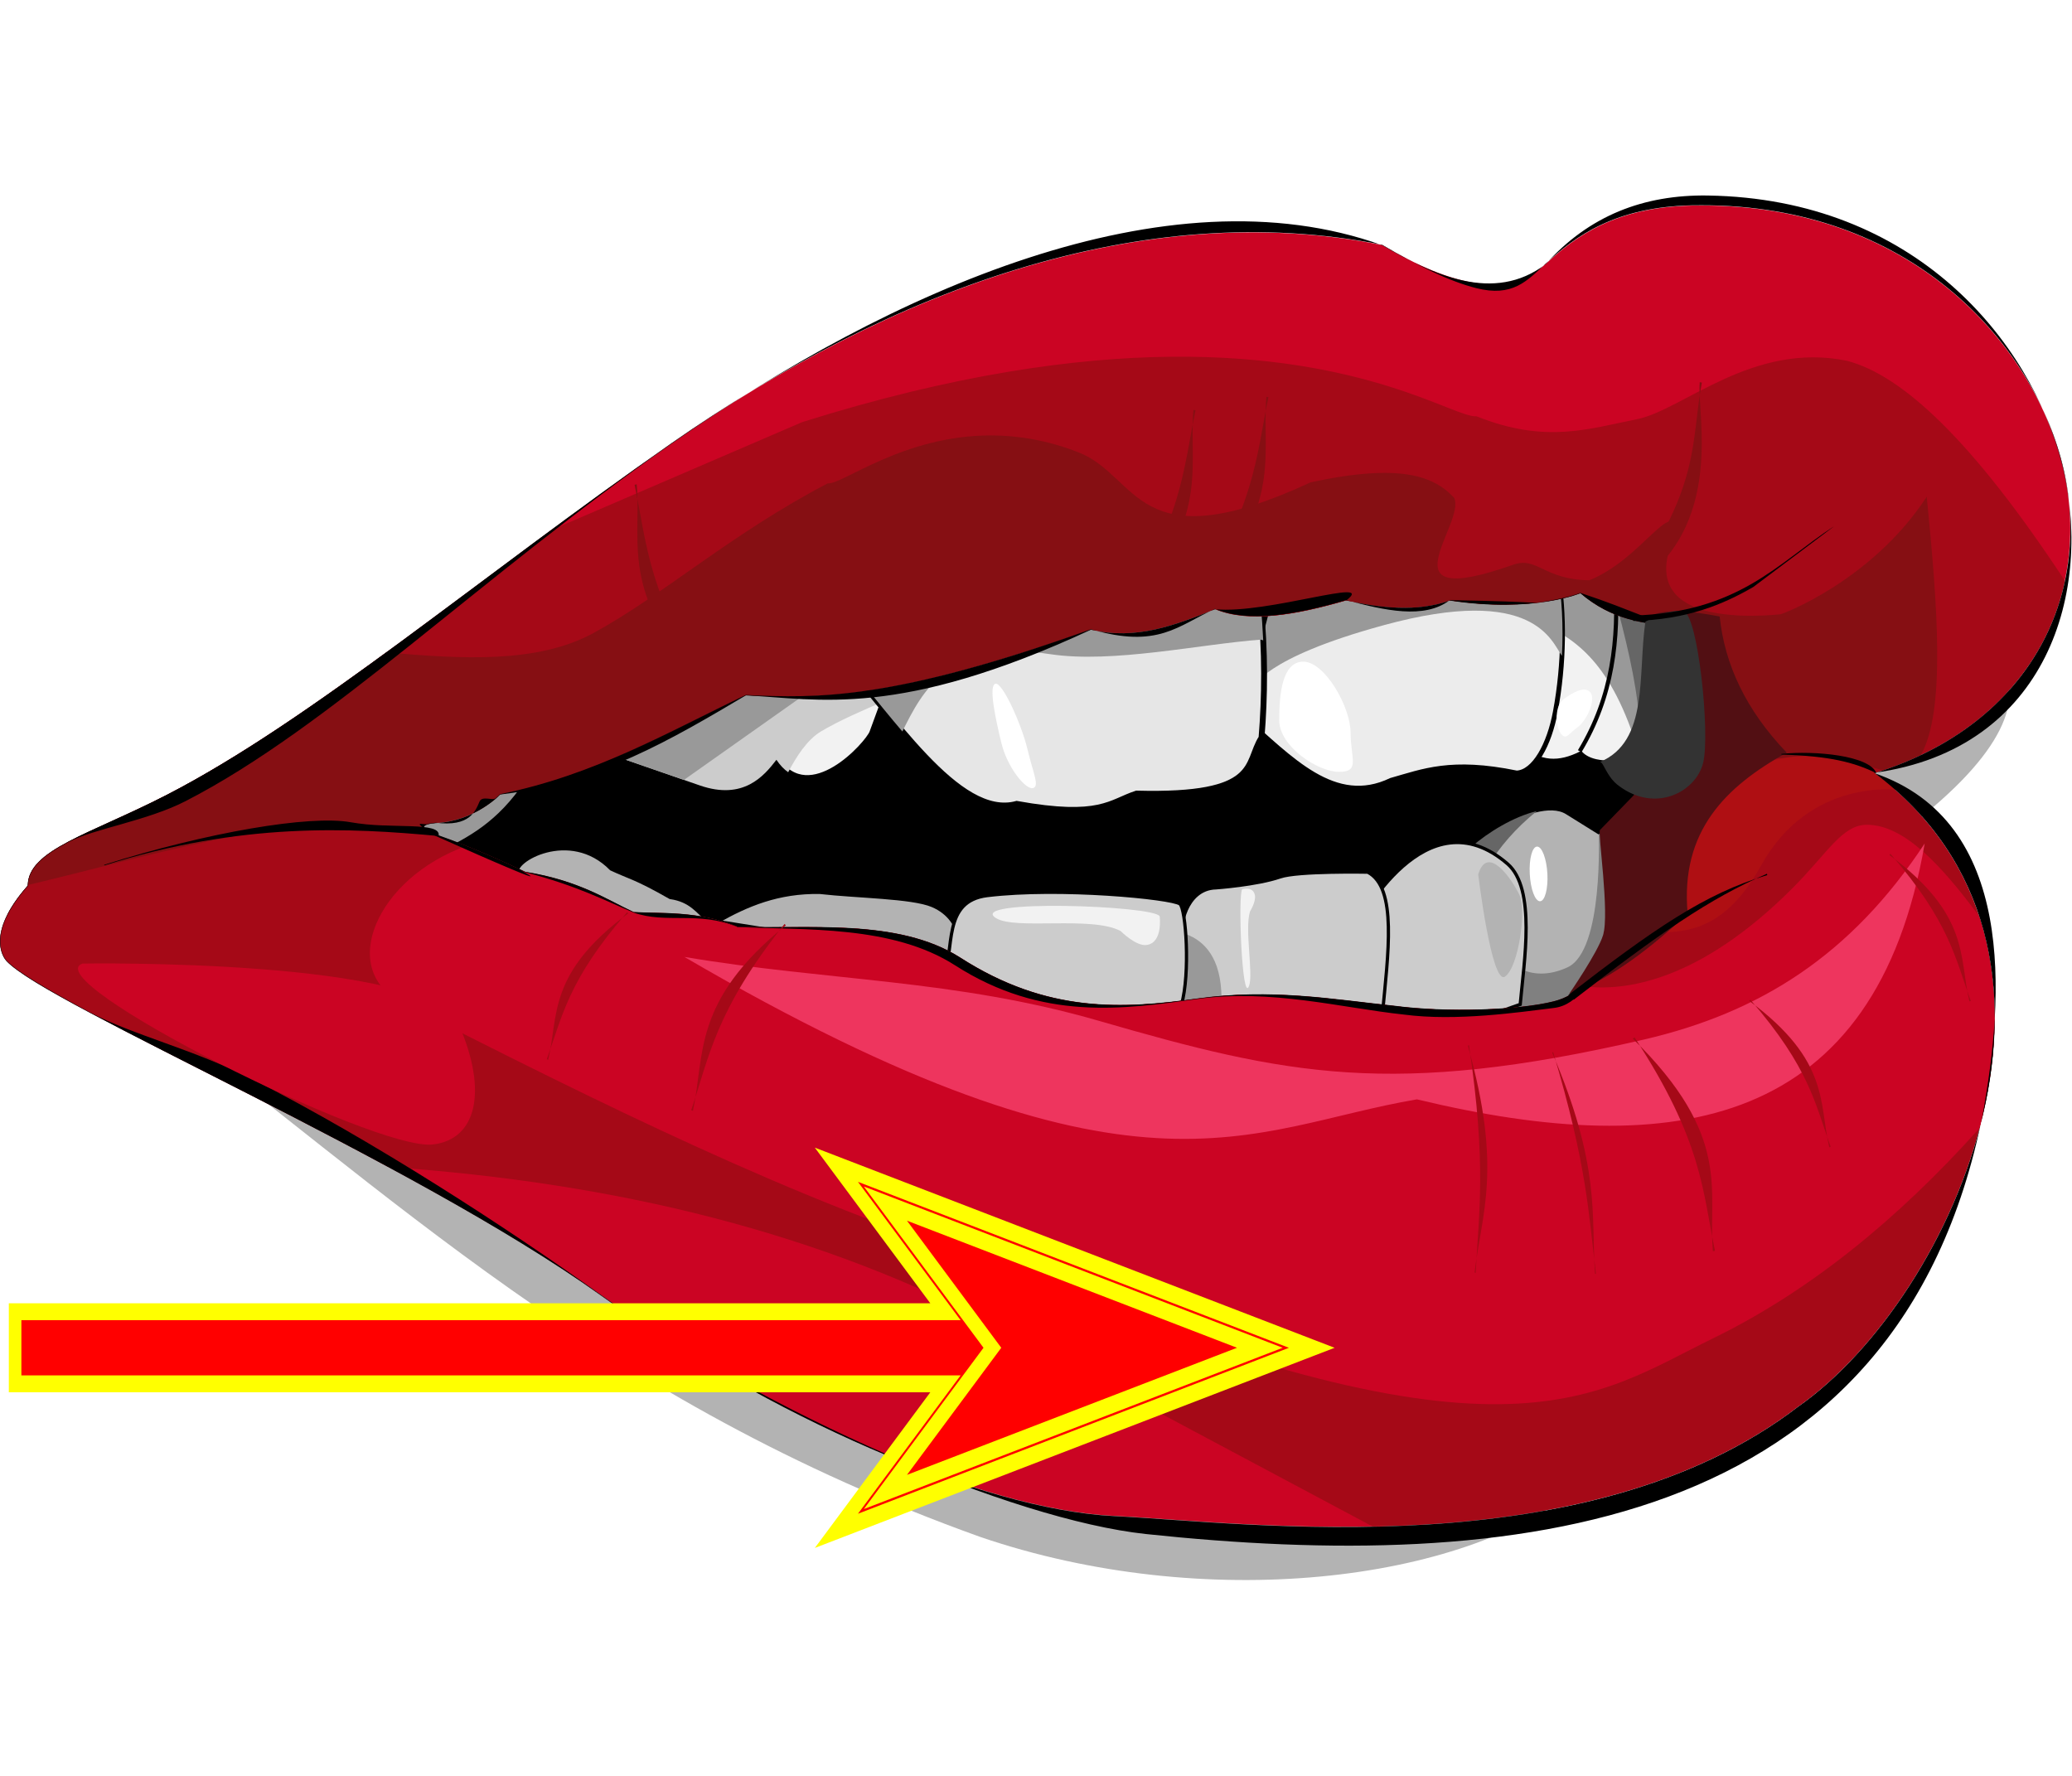 <?xml version="1.0" encoding="UTF-8" standalone="no"?>
<svg
   id="svg2457"
   viewBox="0 0 350 300"
   version="1.0"
   sodipodi:docname="03516.svg"
   width="350"
   height="300"
   inkscape:version="1.3.2 (091e20e, 2023-11-25, custom)"
   inkscape:export-filename="03516.png"
   inkscape:export-xdpi="96"
   inkscape:export-ydpi="96"
   xml:space="preserve"
   xmlns:inkscape="http://www.inkscape.org/namespaces/inkscape"
   xmlns:sodipodi="http://sodipodi.sourceforge.net/DTD/sodipodi-0.dtd"
   xmlns="http://www.w3.org/2000/svg"
   xmlns:svg="http://www.w3.org/2000/svg"
   xmlns:rdf="http://www.w3.org/1999/02/22-rdf-syntax-ns#"
   xmlns:cc="http://creativecommons.org/ns#"
   xmlns:dc="http://purl.org/dc/elements/1.1/"><defs
     id="defs73"><style
       type="text/css"
       id="style2">
   <![CDATA[
    .fil1 {fill:black}
    .fil4 {fill:#454545}
    .fil5 {fill:#7B7B7B}
    .fil8 {fill:#9C9C9C}
    .fil3 {fill:#BABABA}
    .fil6 {fill:#FC5859}
    .fil7 {fill:#FC8A88}
    .fil2 {fill:#FD0000}
    .fil0 {fill:#FEFEFE}
   ]]>
  </style></defs><sodipodi:namedview
     pagecolor="#ffffff"
     bordercolor="#666666"
     borderopacity="1"
     objecttolerance="10"
     gridtolerance="10"
     guidetolerance="10"
     inkscape:pageopacity="0"
     inkscape:pageshadow="2"
     inkscape:window-width="1920"
     inkscape:window-height="991"
     id="namedview71"
     showgrid="false"
     fit-margin-top="0"
     fit-margin-left="0"
     fit-margin-right="0"
     fit-margin-bottom="0"
     inkscape:zoom="1.2107531"
     inkscape:cx="182.53102"
     inkscape:cy="85.896952"
     inkscape:window-x="-11"
     inkscape:window-y="-11"
     inkscape:window-maximized="1"
     inkscape:current-layer="svg2457"
     inkscape:showpageshadow="2"
     inkscape:pagecheckerboard="0"
     inkscape:deskcolor="#d1d1d1" /><g
     id="g1074"
     transform="matrix(1.452,0,0,1.452,-28.368,33.024)"><path
       style="stroke-width:0.848"
       inkscape:connector-curvature="0"
       d="m 240.6,75.504 c 0,27.833 -40.223,50.416 -89.79,50.416 -49.568,0 -89.79,-22.583 -89.79,-50.416 -0.003,-27.833 40.223,-50.417 89.79,-50.417 49.568,0 89.79,22.584 89.79,50.417 z"
       id="path3329" /><g
       style="fill-rule:evenodd"
       transform="matrix(0.253,0,0,0.253,10.117,-8.996)"
       id="g3238"><path
         style="fill:#b3b3b3;stroke:#000000;stroke-width:1px"
         inkscape:connector-curvature="0"
         d="m 707.21,345.73 c -3.51,-7.31 35.82,-35.16 50.34,-26.12 l 25.17,15.67 -1.42,60.32 -35.15,25.65 L 707.21,407 Z"
         id="path3218" /><path
         style="fill:#808080"
         inkscape:connector-curvature="0"
         d="m 772.44,329.03 c -0.25,-0.36 2.44,53.71 -14.44,61.47 -18.26,8.4 -28.56,-4.38 -28.56,-4.38 l -8.72,21.5 c 1.07,2.11 2.2,3.93 3.34,5.54 l 22.1,8.09 35.15,-25.66 1.41,-60.31 -9.84,-6.12 z"
         id="path3222" /><path
         style="fill:#666666"
         inkscape:connector-curvature="0"
         d="m 743.88,318.66 c -10.4,2.43 -22.62,9.81 -30.07,16.5 l 7.66,8.68 c 5.44,-8.79 12.61,-17.26 22.41,-25.18 z"
         id="path3247" /></g><path
       style="fill:#cccccc;fill-rule:evenodd;stroke:#000000;stroke-width:0.379"
       inkscape:connector-curvature="0"
       d="m 177.302,85.112 c 0.483,-0.763 8.09,-15.587 17.614,-7.353 3.35,2.892 1.917,11.398 1.476,16.35 l -19.81,6.962 z"
       id="path3406" /><path
       style="fill:#cccccc;fill-rule:evenodd;stroke:#000000;stroke-width:0.379"
       inkscape:connector-curvature="0"
       d="m 178.651,78.726 c 3.477,1.798 2.366,9.523 1.696,16.681 l -23.262,-0.127 0.127,-9.549 c -0.5,-0.22 0.153,-5.097 3.782,-5.182 0,0 4.758,-0.339 7.471,-1.272 2.061,-0.712 10.185,-0.551 10.185,-0.551 z"
       id="path3404" /><path
       style="fill:#b3b3b3;fill-rule:evenodd;stroke:#000000;stroke-width:0.379"
       inkscape:connector-curvature="0"
       d="m 103.031,84.468 c 3.384,-1.925 7.039,-3.477 11.881,-3.392 4.359,0.5 10.685,0.526 13.077,1.526 4.105,1.73 3.316,6.318 3.35,6.369 z"
       id="path3400" /><path
       style="fill:#999999;fill-rule:evenodd;stroke-width:0.848"
       inkscape:connector-curvature="0"
       d="m 157.221,85.842 -0.127,9.439 4.147,0.025 c 0.288,-0.721 0.441,-1.62 0.373,-2.756 -0.254,-4.418 -2.425,-6.097 -4.393,-6.708 z"
       id="path3229" /><path
       style="fill:#cccccc;fill-rule:evenodd;stroke:#000000;stroke-width:0.379"
       inkscape:connector-curvature="0"
       d="m 129.261,91.125 c 1.399,-3.485 -0.144,-9.032 5.139,-9.676 8.353,-1.018 21.447,0.246 22.405,0.975 0.687,0.534 1.23,8.065 0.17,11.762 -10.168,1.416 -18.699,-1.442 -27.714,-3.061 z"
       id="path3402" /><path
       style="fill:#b3b3b3;fill-rule:evenodd;stroke-width:0.848"
       inkscape:connector-curvature="0"
       d="m 35.11,93.593 c 29.965,22.465 54.361,46.668 98.466,62.475 26.018,8.887 56.115,5.343 69.599,-5.775 l 5.775,-4.749 z"
       id="path3438" /><path
       style="fill:#b3b3b3;fill-rule:evenodd;stroke-width:0.848"
       inkscape:connector-curvature="0"
       d="m 237.267,76.623 c 12.916,-8.93 17.351,-15.74 15.79,-21.048 l -20.548,5.436 z"
       id="path3548" /><g
       style="fill-rule:evenodd"
       transform="matrix(0.253,0,0,0.253,10.117,-8.996)"
       id="g3587"><path
         style="fill:#f2f2f2;stroke:#000000;stroke-width:2.8"
         inkscape:connector-curvature="0"
         d="m 303.75,287.69 55.24,19.14 c 20.13,6.97 29.61,-4.39 35.27,-11.76 15.38,22.84 42.16,-7.31 44.13,-12.47 1.97,-5.17 9.31,-25.6 9.27,-25.48 -63.79,-16.7 -105.06,4.88 -143.91,30.57 z"
         id="path3386" /><path
         style="fill:#cccccc"
         inkscape:connector-curvature="0"
         d="m 403.72,251.25 c -40.34,0.23 -70.83,17.17 -99.97,36.44 L 359,306.84 c 20.13,6.98 29.59,-4.41 35.25,-11.78 1.68,2.5 3.5,4.39 5.41,5.72 3.73,-7.14 8.63,-14.84 14.96,-18.69 7.73,-4.69 20.02,-10.12 29.04,-13.9 2.12,-5.87 4.02,-11.13 4,-11.07 -15.95,-4.17 -30.5,-5.95 -43.94,-5.87 z"
         id="path3575" /><path
         style="fill:#999999"
         inkscape:connector-curvature="0"
         d="m 403.72,251.25 c -40.34,0.23 -70.83,17.17 -99.97,36.44 l 47.97,16.62 61.03,-43.12 -0.63,-9.72 c -2.84,-0.15 -5.65,-0.24 -8.4,-0.22 z"
         id="path3582" /></g><g
       style="fill-rule:evenodd"
       transform="matrix(0.253,0,0,0.253,10.117,-8.996)"
       id="g3624"><path
         style="fill:#f2f2f2;stroke:#000000;stroke-width:2.2"
         inkscape:connector-curvature="0"
         d="m 735.1,288.02 c 10.02,9.84 19.57,8.93 28.97,4.28 3.56,3.6 9.43,4.45 16.15,4.27 11.49,-11.61 15.81,-34.14 14.01,-66.01 l -25.18,-19.24 -25.41,2.85 z"
         id="path3396" /><path
         style="fill:#999999"
         inkscape:connector-curvature="0"
         d="m 769.06,211.31 -25.4,2.85 -1.88,16.25 c 16.94,7.35 33.66,16.29 46.53,53.68 5.38,-12.66 7.2,-30.7 5.91,-53.53 z"
         id="path3612" /><path
         style="fill:#666666"
         inkscape:connector-curvature="0"
         d="m 779.41,219.22 c 5.14,19.42 10.14,38.8 11.56,57.16 3.3,-11.91 4.3,-27.28 3.25,-45.82 z"
         id="path3619" /></g><path
       style="fill:none;stroke:#000000;stroke-width:0.48"
       inkscape:connector-curvature="0"
       d="m 203.312,64.657 c 3.901,-6.462 4.529,-13.094 4.164,-19.778"
       id="path3196" /><g
       style="fill-rule:evenodd"
       transform="matrix(0.253,0,0,0.253,10.117,-8.996)"
       id="g3192"><path
         style="fill:#ececec;stroke:#000000;stroke-width:2.2"
         inkscape:connector-curvature="0"
         d="m 624.81,211.45 -16.45,63.47 c 22.48,19.8 42.54,42.03 68.51,29.56 14.73,-4.14 27.52,-9.57 57.76,-3.36 8.07,-0.37 14.98,-12.96 17.8,-28.21 4.09,-22.09 4.31,-45.19 1.01,-64.15 z"
         id="path3394" /><path
         style="fill:#999999"
         inkscape:connector-curvature="0"
         d="m 753.44,208.75 -128.63,2.69 -13.22,51 c 3.27,-1.06 5.5,-13.88 61.9,-29.28 69.57,-19 77.31,7.86 81.95,14.09 0.71,-13.59 0.02,-26.84 -2,-38.5 z"
         id="path3567" /></g><path
       style="fill:#cb0423;fill-rule:evenodd;stroke-width:0.848"
       inkscape:connector-curvature="0"
       d="m 217.474,1.163 c -0.382,8.481e-4 -0.763,-8.48e-4 -1.153,0.008 C 207.509,1.368 202.896,4.691 199.351,7.963 195.018,11.959 188.658,10.672 180.33,5.76 152.37,0.198 123.24,11.006 97.654,28.847 75.293,44.439 55.69,61.13 38.916,69.763 c -8.952,4.605 -16.108,6.377 -16.129,10.524 -5.112,5.784 -2.683,8.54 -2.48,8.76 4.802,5.148 47.033,23.075 69.138,38.891 19.429,13.899 44.047,24.924 59.787,25.687 15.494,0.755 54.928,6.063 79.47,-12.721 18.335,-12.856 36.11,-53.367 8.879,-73.712 18.64,-5.801 25.518,-21.416 21.854,-35.969 C 255.839,16.899 241.575,1.123 217.474,1.163 Z M 203.405,46.255 c 3.621,3.095 7.446,3.613 11.287,3.816 2.298,5.215 4.045,9.71 3.994,14.179 -0.051,5.453 -4.011,5.75 -6.072,6.097 7.844,2.671 -0.865,-2.307 -6.106,6.928 0.517,8.421 -0.611,15.078 -6.182,16.494 -4.071,1.035 -12.458,1.331 -18.564,0.534 -7.268,-0.78 -14.374,-2.044 -22.914,-0.857 -8.642,1.204 -17.436,1.764 -27.595,-4.758 -7.319,-4.698 -18.131,-3.248 -25.933,-3.613 -4.529,-1.883 -9.066,-1.501 -12.076,-1.688 -3.155,-1.467 -6.301,-3.664 -12.593,-4.681 -3.647,-1.713 -7.392,-3.375 -11.666,-4.774 -0.161,-0.373 -0.561,-0.78 1.24,-0.941 4.618,-0.22 7.509,-3.341 7.475,-3.316 10.999,-2.213 19.522,-7.2 28.604,-11.542 8.396,0.399 17.139,0.594 40.146,-7.641 5.249,1.264 9.846,-0.534 14.434,-2.375 3.901,1.645 9.345,0.704 15.273,-1.018 4.105,0.873 8.175,1.365 12.051,0 9.837,1.484 15.197,-0.882 15.197,-0.848 z"
       id="path3388" /><path
       style="fill:#b3b3b3;fill-rule:evenodd;stroke:#000000;stroke-width:0.379"
       inkscape:connector-curvature="0"
       d="m 79.769,78.837 c -0.789,-1.314 6.047,-5.385 10.863,-0.483 2.163,1.018 2.799,0.992 6.869,3.316 2.391,0.339 3.214,1.679 4.452,2.756 l -8.192,2.799 z"
       id="path3398" /><path
       style="fill:#591311;fill-rule:evenodd;stroke-width:0.848"
       inkscape:connector-curvature="0"
       d="m 46.743,65.31 c -2.673,1.654 -5.284,3.146 -7.827,4.452 -8.951,4.605 -16.108,6.369 -16.129,10.524 -1.103,1.247 -1.855,2.358 -2.353,3.324 l 2.977,1.493 c 8.885,-7.005 13.513,-3.367 19.446,-2.994 3.751,-3.943 6.505,-8.328 17.645,-8.879 -3.418,-4.232 -8.122,-6.716 -13.759,-7.921 z"
       id="path3444" /><g
       style="fill-rule:evenodd"
       transform="matrix(0.253,0,0,0.253,10.117,-8.996)"
       id="g3561"><path
         style="fill:#e6e6e6;stroke:#000000;stroke-width:2.7"
         inkscape:connector-curvature="0"
         d="m 419.25,242.67 c 28.25,31.25 58.42,80.08 85.49,72.66 38.58,6.92 42.96,-0.8 55.1,-4.74 57.57,1.51 49.93,-14.06 57.47,-25.65 1.54,-18.88 1.77,-39.55 -0.48,-62.22 L 495.72,208.94 Z"
         id="path3392" /><path
         style="fill:#999999"
         inkscape:connector-curvature="0"
         d="m 495.72,208.94 -76.47,33.72 c 10.79,11.93 21.84,26.42 32.91,39.37 9.11,-18.27 21.15,-42.68 67.9,-35.56 28.82,4.39 69.27,-4.66 96.91,-6.66 l 1.12,0.31 c -0.27,-5.67 -0.66,-11.46 -1.25,-17.4 z"
         id="path3556" /></g><path
       style="fill:#999999;fill-rule:evenodd;stroke:#000000;stroke-width:0.253px;stroke-linecap:round;stroke-linejoin:round"
       inkscape:connector-curvature="0"
       d="m 70.531,76.513 c 3.526,-1.696 6.991,-3.511 10.188,-8.319 -5.878,0.305 -18.719,1.111 -10.188,8.319 z"
       id="path3380" /><path
       style="fill:#a50917;fill-rule:evenodd;stroke-width:0.848"
       inkscape:connector-curvature="0"
       d="m 155.728,18.761 c -11.135,0.118 -25.246,2.062 -42.868,7.606 L 83.696,38.918 c -16.653,12.298 -31.594,24.061 -44.78,30.845 -8.951,4.605 -16.108,6.369 -16.129,10.524 -5.112,5.784 -2.683,8.54 -2.48,8.76 3.309,3.545 24.39,13.162 44.413,23.974 26.583,1.849 50.362,7.624 71.571,18.937 l 42.919,22.889 c 16.52,-0.331 35.44,-3.189 49.492,-13.942 18.335,-12.856 36.11,-53.367 8.879,-73.712 12.831,-3.994 20.09,-12.627 22.176,-22.368 -10.821,-16.438 -18.945,-23.911 -25.339,-25.59 -10.991,-2.281 -19.157,5.756 -24.449,6.793 -5.504,1.08 -10.558,2.913 -18.665,-0.34 -2.451,0.237 -12.78,-7.168 -35.575,-6.927 z m 47.677,27.494 c 3.621,3.095 7.446,3.613 11.287,3.816 2.298,5.207 4.045,9.71 4.003,14.179 -0.059,5.453 -4.02,5.75 -6.08,6.097 0.042,5.741 -0.602,2.51 -6.106,6.928 0.517,8.421 -0.611,15.078 -6.182,16.494 -4.071,1.035 -12.458,1.331 -18.564,0.534 -7.268,-0.78 -14.374,-2.044 -22.914,-0.857 -8.642,1.204 -17.436,1.764 -27.595,-4.758 -7.319,-4.698 -18.131,-3.248 -25.933,-3.613 -4.529,-1.883 -9.066,-1.501 -12.076,-1.688 -3.155,-1.467 -6.301,-3.664 -12.593,-4.681 -3.647,-1.713 -7.392,-3.375 -11.666,-4.774 -0.161,-0.373 -0.561,-0.78 1.24,-0.941 4.618,-0.22 7.509,-3.341 7.475,-3.316 10.999,-2.213 19.522,-7.2 28.604,-11.542 8.396,0.399 17.139,0.594 40.146,-7.641 5.249,1.264 9.846,-0.534 14.434,-2.375 3.901,1.645 9.345,0.704 15.273,-1.018 4.105,0.873 8.175,1.365 12.051,0 9.837,1.484 15.197,-0.882 15.197,-0.848 z"
       id="path3413" /><path
       style="fill:#cb0423;fill-rule:evenodd;stroke-width:0.848"
       inkscape:connector-curvature="0"
       d="m 236.758,73.214 c -2.934,-0.017 -4.537,3.231 -8.794,7.48 -10.643,10.609 -19.293,12.017 -24.441,11.279 -0.848,0.848 -1.9,1.467 -3.197,1.798 -4.071,1.035 -12.458,1.331 -18.564,0.534 -7.268,-0.78 -14.374,-2.044 -22.914,-0.857 -8.642,1.204 -17.436,1.764 -27.595,-4.758 -7.319,-4.698 -18.131,-3.248 -25.933,-3.613 -4.529,-1.883 -9.066,-1.501 -12.076,-1.688 -3.155,-1.467 -6.301,-3.664 -12.593,-4.681 -2.222,-1.043 -4.483,-2.069 -6.88,-3.028 -10.427,3.765 -15.037,14.391 -7.425,18.258 22.861,11.61 45.725,23.033 68.588,30.207 59.448,25.348 69.895,15.655 83.871,8.828 11.152,-5.444 21.438,-13.764 31.013,-24.457 2.179,-8.226 2.519,-16.842 -0.051,-24.686 -4.342,-5.86 -8.675,-10.592 -13.009,-10.617 z"
       id="path3420" /><path
       style="fill:#860f13;fill-rule:evenodd;stroke-width:0.848"
       inkscape:connector-curvature="0"
       d="m 134.815,27.915 c -10.219,-0.01 -17.342,5.773 -18.979,5.576 -11.143,5.802 -19.106,12.967 -27.248,17.411 -6.538,3.562 -15.281,3.028 -24.098,2.256 -9.145,6.683 -17.677,12.543 -25.575,16.605 -8.898,4.571 -16.017,6.352 -16.12,10.456 14.1,-3.341 28.476,-7.912 40.826,-6.988 1.757,0.127 3.494,0.246 5.213,0.356 -0.054,-0.254 0.141,-0.483 1.39,-0.594 4.618,-0.22 7.509,-3.341 7.475,-3.316 10.999,-2.213 19.522,-7.2 28.604,-11.542 8.396,0.399 17.139,0.594 40.146,-7.641 5.249,1.264 9.846,-0.534 14.434,-2.375 3.901,1.645 9.345,0.704 15.273,-1.018 4.105,0.873 8.175,1.365 12.051,0 9.837,1.484 15.197,-0.882 15.197,-0.848 3.621,3.095 7.446,3.613 11.287,3.816 2.298,5.207 4.045,9.71 4.003,14.179 -0.008,0.797 -0.11,1.484 -0.263,2.086 6.182,-0.551 11.711,-2.035 20.132,0.543 1.569,-0.534 3.053,-1.136 4.452,-1.806 2.875,-5.148 1.934,-17.283 0.67,-30.026 -6.326,9.713 -16.749,13.659 -17.046,13.684 -4.927,0.475 -17.207,0.653 -12,-9.719 -0.628,-3.803 -4.13,3.293 -10.21,5.757 -5.368,-0.083 -6.038,-2.806 -8.879,-1.8 -15.519,5.473 -5.436,-4.735 -6.844,-7.796 -2.315,-2.475 -6.131,-4.081 -16.689,-1.8 -20.336,9.434 -19.92,-0.712 -27.002,-3.484 -3.647,-1.426 -7.073,-1.972 -10.202,-1.974 z"
       id="path3436" /><path
       style="fill:#af0f13;fill-rule:evenodd;stroke-width:0.848"
       inkscape:connector-curvature="0"
       d="m 206.068,85.782 c 5.597,-1.026 12.331,3.061 18.335,-7.81 5.665,-10.253 15.901,-8.803 15.875,-8.828 l -2.892,-2.12 c -15.485,-7.005 -23.609,7.743 -31.318,18.759 z"
       id="path3453" /><path
       style="fill-rule:evenodd;stroke-width:0.848"
       inkscape:connector-curvature="0"
       d="m 217.474,1.137 c -0.382,8.48e-4 -0.763,-8.481e-4 -1.153,0.008 -8.82,0.198 -13.45,3.519 -16.986,6.8 -2.154,1.995 -3.833,3.909 -8.073,2.83 -3.095,-0.789 -6.759,-2.578 -10.914,-5.033 l -0.008,-0.008 C 152.37,0.17 123.231,10.985 97.637,28.829 75.275,44.422 55.676,61.121 38.906,69.746 c -4.474,2.298 -8.501,3.884 -11.413,5.419 -1.457,0.772 -2.635,1.535 -3.452,2.358 -0.815,0.823 -1.272,1.713 -1.28,2.756 v 0.009 c -2.548,2.883 -3.224,5.02 -3.23,6.471 -0.007,1.45 0.654,2.205 0.758,2.315 0.604,0.645 1.785,1.484 3.443,2.502 1.659,1.009 3.789,2.196 6.28,3.519 4.981,2.654 11.403,5.868 18.363,9.413 13.921,7.107 30.002,15.545 41.052,23.457 19.429,13.899 44.056,24.924 59.804,25.687 15.494,0.763 54.928,6.072 79.487,-12.729 9.176,-6.437 18.199,-19.776 21.532,-34.057 3.333,-14.273 0.975,-29.486 -12.619,-39.663 C 256.246,61.384 263.115,45.775 259.46,31.222 255.856,16.885 241.584,1.097 217.474,1.137 Z m 0.763,-1.133 c 24.076,0.373 37.543,16.921 41.181,31.226 3.731,14.703 -1.688,33.191 -21.846,35.938 l -0.042,0.017 c 16.613,5.639 15.129,26.12 12.678,39.663 -9.727,49.118 -55.318,53.342 -97.372,48.881 C 137.181,154.041 108.882,141.812 89.462,127.921 78.404,120.009 62.916,109.96 48.995,102.862 42.034,99.308 35.016,97.697 30.037,95.051 27.547,93.72 25.422,92.541 23.765,91.523 22.108,90.514 20.918,89.666 20.322,89.03 20.222,88.92 19.573,88.191 19.579,86.757 c 0.007,-1.433 0.678,-3.57 3.231,-6.454 v -0.017 c 0.005,-1.035 0.453,-1.917 1.264,-2.731 0.811,-0.823 1.99,-1.569 3.444,-2.341 2.908,-1.535 9.143,-2.451 13.62,-4.758 C 57.916,61.834 75.309,44.46 97.671,28.868 123.248,11.031 155.245,-3.224 180.321,5.781 c 0,8.48e-4 0,-8.481e-4 0.008,0 5.826,3.414 12.992,6.832 19.03,2.203 5.046,-5.629 11.372,-8.097 18.877,-7.981 z M 203.396,46.23 c 0,0 -0.008,0.009 -0.017,0.009 -0.008,0 -0.025,0.009 -0.042,0.017 -0.042,0.009 -0.102,0.034 -0.187,0.059 -0.161,0.059 -0.416,0.144 -0.738,0.237 -0.653,0.195 -1.637,0.424 -2.917,0.645 -2.273,0.373 0.475,0.076 -11.279,-0.119 h -0.017 c -2.968,2.264 -7.615,1.187 -12.034,0 h -0.017 c -5.919,1.722 -11.372,2.654 -15.256,1.018 h -0.017 c -4.308,1.95 -6.598,4.664 -14.417,2.375 h -0.017 c -23.007,8.234 -31.742,8.039 -40.138,7.641 h -0.008 C 97.205,62.453 88.699,67.439 77.692,69.652 v 0.009 -0.009 l -0.009,0.009 0.009,0.017 0.009,0.025 h 0.017 v -0.009 c 11.508,-1.365 19.963,-6.437 28.587,-11.533 8.396,0.407 17.758,2.739 40.146,-7.641 h 0.008 c 5.249,1.247 9.846,-0.543 14.425,-2.383 h 0.008 c 6.089,0.602 18.954,-3.862 15.256,-1.018 h 0.017 c 4.096,0.873 8.167,1.365 12.042,0 v 0.009 c 4.927,0.746 8.726,0.517 11.296,0.119 1.289,-0.204 2.264,-0.449 2.926,-0.636 0.322,-0.102 0.577,-0.187 0.738,-0.246 0.085,-0.034 0.144,-0.051 0.187,-0.068 0.017,-0.009 0.034,-0.009 0.042,-0.017 3.621,3.095 7.446,3.621 11.279,3.816 2.298,5.207 4.037,9.693 3.994,14.145 -0.034,2.722 -1.026,4.155 -2.281,4.944 -1.247,0.797 -2.739,0.958 -3.774,1.136 h -0.008 c -0.093,0.042 -0.161,0.093 -0.204,0.153 -0.042,0.059 -0.068,0.119 -0.059,0.195 0,0.136 0.076,0.28 0.178,0.458 0.195,0.348 0.475,0.789 0.475,1.34 0,0.543 -0.288,1.204 -1.238,2.001 -0.958,0.789 -2.578,1.713 -5.258,2.773 l -0.017,0.009 v 0.025 c 0.263,4.215 0.11,7.98 -0.806,10.872 -0.907,2.883 -2.578,4.893 -5.36,5.597 -4.071,1.035 -12.449,1.331 -18.547,0.526 h -0.008 c -7.268,-0.78 -14.374,-2.035 -22.923,-0.848 -8.633,1.204 -17.419,1.764 -27.57,-4.749 -7.336,-4.707 -18.14,-3.256 -25.95,-3.621 0,-0.009 0,0 -0.008,0 -4.52,-1.874 -9.049,-1.501 -12.051,-1.688 C 90.107,81.907 86.952,79.702 80.668,78.684 h -0.009 c -3.638,-1.713 -7.389,-3.375 -11.661,-4.774 -0.04,-0.085 -0.089,-0.178 -0.118,-0.263 -0.031,-0.093 -0.04,-0.17 0.008,-0.246 0.047,-0.076 0.161,-0.153 0.371,-0.22 0.21,-0.068 0.514,-0.119 0.963,-0.161 2.314,-0.11 4.199,-0.95 5.497,-1.755 0.649,-0.399 1.157,-0.797 1.496,-1.085 0.17,-0.144 0.288,-0.271 0.373,-0.356 0.042,-0.042 0.076,-0.076 0.102,-0.093 0.009,-0.009 0.009,-0.017 0.009,-0.025 0,0 -0.025,-0.034 -0.025,-0.034 l -0.025,0.025 c -0.017,0.017 -0.042,0.051 -0.085,0.093 -0.085,0.085 -0.22,0.204 -0.39,0.348 -0.338,0.288 -1.538,-0.331 -1.845,0.365 -0.486,1.102 -1.116,2.985 -5.105,2.468 -0.451,0.034 -0.763,0.093 -0.979,0.161 -0.216,0.068 -0.818,-0.093 -0.875,0 -0.058,0.093 0.432,0.432 0.465,0.534 0.033,0.093 0.086,0.195 0.126,0.288 l 0.008,0.009 h 0.008 c 20.08,8.972 8.784,3.409 11.667,4.766 l 0.009,0.009 c 6.165,1.611 9.396,3.367 12.585,4.681 v 0.009 h 0.009 c 3.782,1.34 7.539,-0.204 12.068,1.671 v 0.009 c 7.819,0.373 18.012,-0.237 25.322,4.452 10.168,6.521 19.573,5.122 28.214,3.918 8.54,-1.187 16.732,1.035 24,1.815 6.097,0.806 13.408,-0.271 17.487,-0.772 2.858,-0.356 4.478,-3.46 5.394,-6.352 0.916,-2.9 1.06,-6.674 0.806,-10.88 2.663,-1.06 4.291,-1.984 5.249,-2.782 0.967,-0.797 1.264,-1.467 1.264,-2.035 0,-0.568 -0.297,-1.018 -0.483,-1.365 -0.102,-0.178 -0.17,-0.314 -0.17,-0.432 0,-0.059 0.008,-0.119 0.051,-0.17 0.034,-0.051 0.085,-0.093 0.178,-0.136 v 0.009 c 1.026,-0.17 2.536,-0.331 3.799,-1.136 1.264,-0.806 2.264,-2.256 2.29,-4.995 0.042,-4.478 -1.696,-8.972 -3.994,-14.179 l -0.008,-0.017 h -0.017 c -3.095,-0.449 -4.825,-1.662 -11.27,-3.808 0,-0.009 -0.008,-0.009 -0.008,-0.009 z"
       id="path3552" /><path
       style="fill:#520f13;fill-rule:evenodd;stroke-width:0.848"
       inkscape:connector-curvature="0"
       d="M 209.63,69.746 205.669,73.825 c -0.28,0.195 1.145,9.71 0.356,12.246 -0.619,2.018 -3.96,6.844 -3.96,6.844 5.156,-1.823 9.931,-5.767 13.806,-9.362 -0.882,-9.642 4.469,-14.807 11.525,-18.733 -4.749,-4.953 -7.217,-10.253 -7.802,-15.841 -3.367,-0.645 -6.386,-0.941 -8.167,0 z"
       id="path3252" /><path
       style="fill:#333333;fill-rule:evenodd;stroke-width:0.848"
       inkscape:connector-curvature="0"
       d="m 205.669,65.904 c 0.432,0 0.729,1.679 2.163,2.756 4.3,3.248 8.998,0.721 9.837,-2.637 0.848,-3.358 -0.594,-17.283 -2.281,-17.648 -1.679,-0.356 -4.435,1.204 -4.435,1.204 -0.899,6.165 0.441,13.933 -5.283,16.325 z"
       id="path3254" /><path
       style="fill:#ee355e;fill-rule:evenodd;stroke-width:0.848"
       inkscape:connector-curvature="0"
       d="m 243.449,75.385 c -8.582,13.034 -19.2,19.691 -32.65,22.812 -29.274,6.776 -41.63,4.13 -63.383,-2.163 -16.851,-4.876 -31.454,-4.613 -48.262,-7.446 52.748,30.758 65.384,19.92 85.228,16.571 30.097,7.251 53.367,3.299 59.066,-29.775 z"
       id="path3456" /><path
       style="fill:#cb0423;fill-rule:evenodd;stroke-width:0.848"
       inkscape:connector-curvature="0"
       d="m 29.131,89.361 c 0,0 40.405,-0.678 43.8,7.132 3.396,7.802 2.017,13.348 -3.055,13.916 -6.782,0.763 -46.249,-19.081 -40.744,-21.048 z"
       id="path3550" /><path
       style="fill:#f2f2f2;fill-rule:evenodd;stroke-width:0.848"
       inkscape:connector-curvature="0"
       d="m 135.401,84.069 c -3.519,-2.23 18.394,-1.476 19.047,-0.212 0,0 0.407,3.07 -1.51,3.341 -1.255,0.178 -3.027,-1.62 -3.027,-1.62 -3.358,-1.798 -12.271,-0.093 -14.51,-1.51 z"
       id="path3216" /><path
       style="fill:#f2f2f2;fill-rule:evenodd;stroke-width:0.848"
       inkscape:connector-curvature="0"
       d="m 164.845,91.964 c -0.823,2.196 -1.306,-10.796 -0.789,-11.253 0,0 1.289,-0.39 1.476,0.729 0.127,0.729 -0.577,1.866 -0.577,1.866 -0.645,2.078 0.416,7.268 -0.11,8.658 z"
       id="path3234" /><path
       style="fill:#b3b3b3;fill-rule:evenodd;stroke-width:0.848"
       inkscape:connector-curvature="0"
       d="m 191.507,78.989 c 0,0 1.56,12.958 3.121,11.881 1.56,-1.077 2.519,-7.683 1.679,-9.481 -0.84,-1.806 -3.723,-6.004 -4.8,-2.4 z"
       id="path3236" /><path
       style="fill:#ffffff;stroke-width:0.848"
       inkscape:connector-curvature="0"
       d="m 199.555,78.93 c 0.085,1.755 -0.297,3.18 -0.865,3.18 -0.568,0 -1.102,-1.425 -1.187,-3.18 -0.093,-1.755 0.288,-3.18 0.857,-3.18 0.568,0 1.102,1.425 1.196,3.18 z"
       id="path3242" /><path
       style="fill-rule:evenodd;stroke-width:0.848"
       inkscape:connector-curvature="0"
       d="m 60.324,72.917 c -4.722,-0.857 -16.643,1.153 -28.668,4.953 l 0.024,0.068 C 47.704,72.883 60.234,73.562 70.559,74.52 70.951,72.773 65.046,73.765 60.324,72.917 Z"
       id="path3263" /><path
       style="fill-rule:evenodd;stroke-width:0.848"
       inkscape:connector-curvature="0"
       d="m 225.098,78.913 c -6.725,2.883 -12.61,7.022 -22.482,14.654 l -0.628,-0.543 c 9.871,-7.632 15.858,-11.805 23.143,-13.959 z"
       id="path3269" /><path
       style="fill-rule:evenodd;stroke-width:0.848"
       inkscape:connector-curvature="0"
       d="m 232.934,38.462 c -3.324,2.168 -6.097,4.686 -9.591,6.704 -3.494,2.013 -7.7,3.54 -13.925,3.709 l 0.153,0.628 c 6.267,-0.17 10.405,-1.917 13.933,-3.953 z"
       id="path3275" /><path
       style="fill:#a50917;fill-rule:evenodd;stroke-width:0.848"
       inkscape:connector-curvature="0"
       d="m 209.697,97.952 -0.212,0.136 c 11.627,11.406 8.735,17.631 9.32,24.737 l 0.246,-0.042 c -1.45,-6.92 -1.433,-12.721 -9.354,-24.831 z"
       id="path3281" /><path
       style="fill:#a50917;fill-rule:evenodd;stroke-width:0.848"
       inkscape:connector-curvature="0"
       d="m 190.43,98.85 -0.127,0.068 c 4.037,14.366 1.603,19.437 0.78,26.391 l 0.127,0.034 c 0.365,-7.039 1.289,-12.568 -0.78,-26.493 z"
       id="path3287" /><path
       style="fill:#a50917;fill-rule:evenodd;stroke-width:0.848"
       inkscape:connector-curvature="0"
       d="m 200.216,99.648 -0.093,0.093 c 5.656,13.289 4.503,18.742 4.97,25.721 h 0.11 c -0.857,-6.971 -1.018,-12.568 -4.986,-25.814 z"
       id="path3289" /><path
       style="fill:#a50917;fill-rule:evenodd;stroke-width:0.848"
       inkscape:connector-curvature="0"
       d="m 223.173,93.576 -0.136,0.127 c 9.413,6.988 8.09,11.898 9.311,17.037 l 0.161,-0.068 c -1.789,-4.902 -2.434,-9.15 -9.337,-17.096 z"
       id="path3291" /><path
       style="fill:#a50917;fill-rule:evenodd;stroke-width:0.848"
       inkscape:connector-curvature="0"
       d="m 239.464,76.598 -0.127,0.127 c 9.413,6.988 8.09,11.898 9.311,17.037 l 0.161,-0.059 c -1.798,-4.91 -2.442,-9.159 -9.345,-17.105 z"
       id="path3293" /><path
       style="fill:#a50917;fill-rule:evenodd;stroke-width:0.848"
       inkscape:connector-curvature="0"
       d="m 92.49,83.391 0.136,0.127 c -9.422,6.988 -8.099,11.898 -9.311,17.037 l -0.17,-0.068 c 1.798,-4.902 2.442,-9.159 9.345,-17.096 z"
       id="path3295" /><path
       style="fill:#a50917;fill-rule:evenodd;stroke-width:0.848"
       inkscape:connector-curvature="0"
       d="m 110.807,84.748 0.153,0.161 c -10.94,8.854 -9.396,15.07 -10.813,21.583 l -0.195,-0.076 c 2.086,-6.216 2.832,-11.601 10.855,-21.667 z"
       id="path3297" /><path
       style="fill:#860f13;fill-rule:evenodd;stroke-width:0.848"
       inkscape:connector-curvature="0"
       d="M 208.171,46.603 207.959,46.459 c 12.67,-6.741 8.938,-20.913 9.32,-24.736 l 0.246,0.047 c -1.323,6.89 0.051,12.349 -9.354,24.834 z"
       id="path3299" /><path
       style="fill:#860f13;fill-rule:evenodd;stroke-width:0.848"
       inkscape:connector-curvature="0"
       d="m 149.266,49.825 -0.212,-0.144 C 160.681,38.281 157.78,32.054 158.374,24.947 l 0.246,0.047 c -1.459,6.921 -1.442,12.72 -9.354,24.831 z"
       id="path3301" /><path
       style="fill:#860f13;fill-rule:evenodd;stroke-width:0.848"
       inkscape:connector-curvature="0"
       d="m 157.755,48.299 -0.212,-0.144 c 11.627,-11.401 8.726,-17.629 9.32,-24.736 l 0.237,0.047 c -1.45,6.922 -1.433,12.72 -9.345,24.832 z"
       id="path3303" /><path
       style="fill:#860f13;fill-rule:evenodd;stroke-width:0.848"
       inkscape:connector-curvature="0"
       d="m 102.717,58.484 0.212,-0.144 C 91.303,46.942 94.203,40.712 93.609,33.606 l -0.246,0.047 c 1.459,6.921 1.442,12.721 9.354,24.831 z"
       id="path3305" /><path
       style="fill:#ffffff;stroke-width:0.848"
       inkscape:connector-curvature="0"
       d="m 176.658,62.495 c 0,2.985 1.153,4.562 -1.348,4.562 -2.493,0 -6.954,-2.994 -6.954,-5.987 0,-2.985 0.314,-6.835 2.807,-6.835 2.493,0 5.495,5.275 5.495,8.26 z"
       id="path3524" /><path
       style="fill:#ffffff;stroke-width:0.848"
       inkscape:connector-curvature="0"
       d="m 139.064,64.412 c 0.695,2.9 1.442,4.342 0.628,4.537 -0.814,0.195 -2.968,-2.366 -3.664,-5.275 -0.704,-2.9 -1.501,-6.666 -0.687,-6.869 0.814,-0.195 3.027,4.698 3.723,7.607 z"
       id="path3527" /><path
       style="fill:#ffffff;stroke-width:0.848"
       inkscape:connector-curvature="0"
       d="m 203.04,61.884 c -1.052,0.755 -1.314,1.56 -1.95,0.678 -0.628,-0.882 -0.695,-3.223 0.365,-3.977 1.052,-0.755 2.493,-1.611 3.129,-0.729 0.628,0.882 -0.483,3.273 -1.543,4.028 z"
       id="path3529" /><path
       style="fill-rule:evenodd;stroke-width:0.848"
       inkscape:connector-curvature="0"
       d="m 226.777,64.963 v 0.085 c 5.572,0.153 8.514,0.907 11.05,2.163 -0.789,-2.069 -7.191,-2.646 -11.05,-2.247 z"
       id="path3537" /></g><g
     id="g34"
     style="fill:#ff0000;stroke:#ffff00;stroke-width:0.528;stroke-dasharray:none"
     transform="matrix(4.016,0,0,5.413,-10.324,127.869)"
     inkscape:transform-center-x="105.4955"
     inkscape:transform-center-y="-1.6036702"><path
       id="path31"
       style="color:#000000;fill:#ff0000;stroke:#ffff00;stroke-width:0.704;stroke-dasharray:none"
       d="m 50.334,16.969 6.117,6.117 H 4.275 v 3 H 56.451 l -6.117,6.117 26.66,-7.617 z m 5.5,3.234 10.092,2.883 h -7.209 z m 15.25,4.355 0.086,0.025 -0.086,0.025 z m -12.371,1.527 h 7.201 l -10.08,2.881 z"
       transform="scale(0.75)" /><g
       id="g33"
       style="fill:#ff0000;stroke:#ffff00;stroke-width:0.528;stroke-dasharray:none"><g
         id="g32"
         style="fill:#ff0000;stroke:#ffff00;stroke-width:0.528;stroke-dasharray:none"><path
           style="color:#000000;fill:#ff0000;fill-rule:evenodd;stroke:#ffff00;stroke-width:0.528;stroke-dasharray:none"
           d="m 44.312,18.439 -4.5,4.5 15.75,-4.5 -15.75,-4.5 z"
           id="path32" /></g></g></g></svg>
